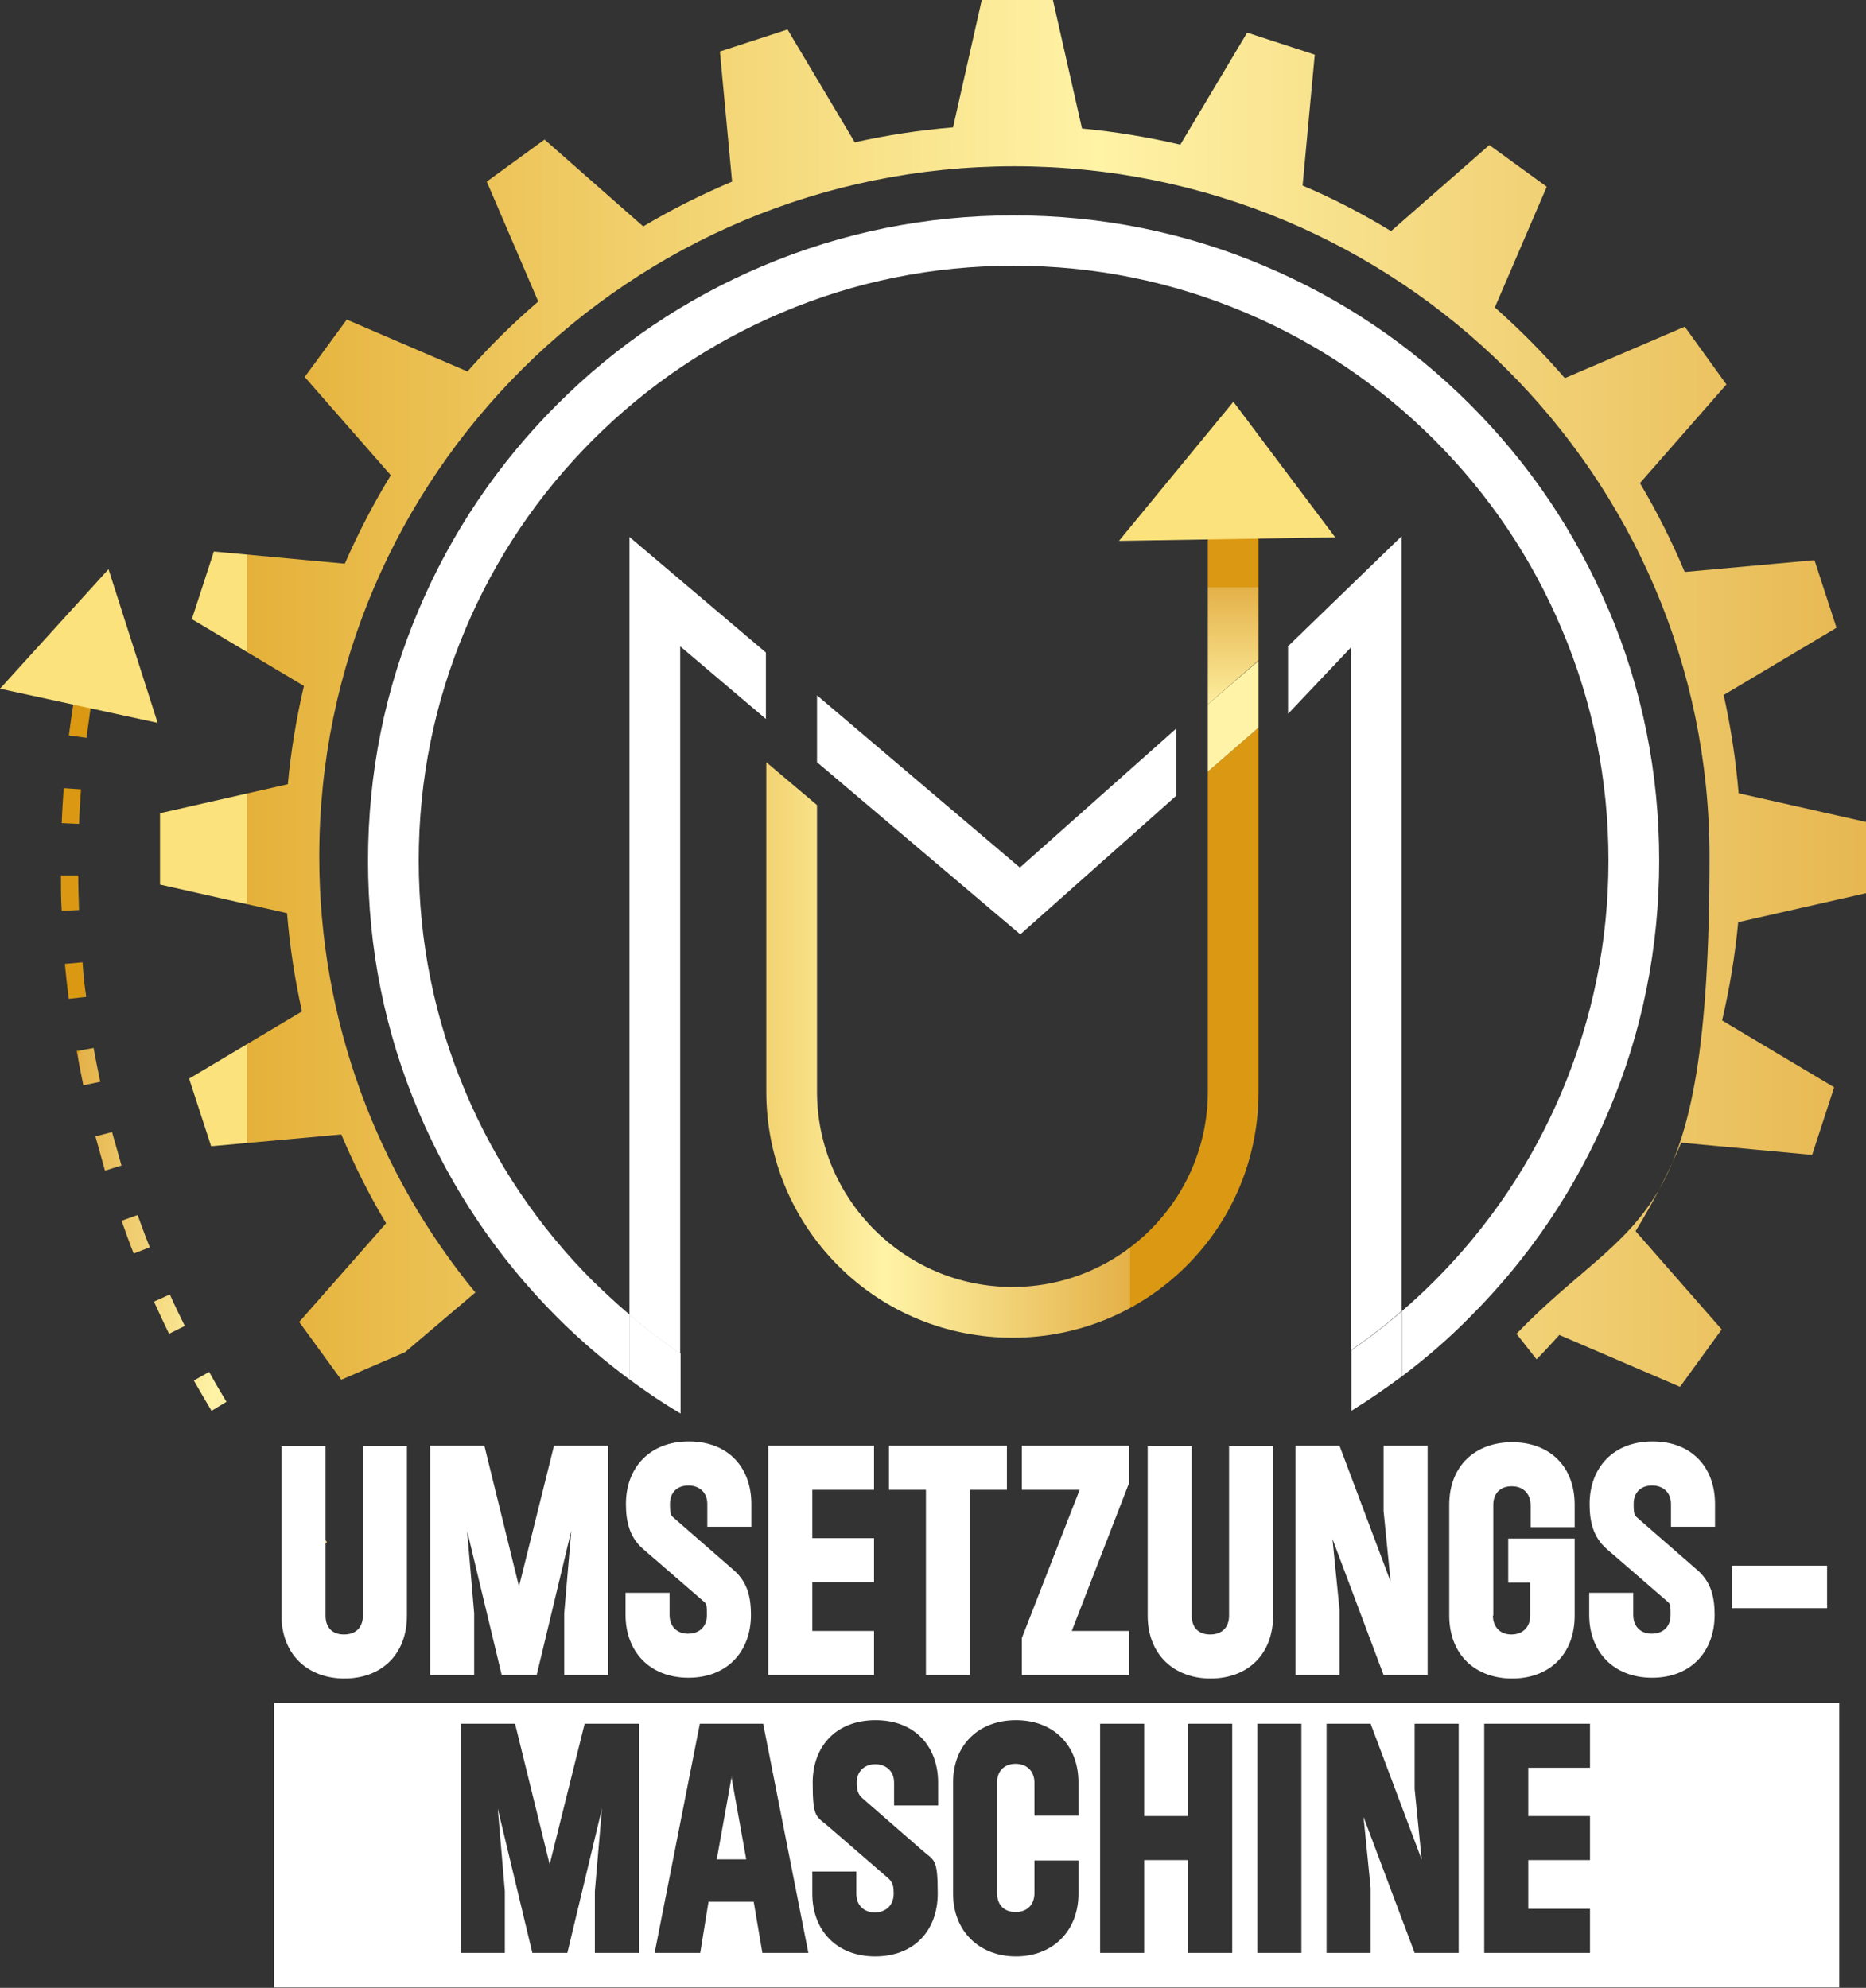 <?xml version="1.0" encoding="UTF-8"?>
<svg xmlns="http://www.w3.org/2000/svg" xmlns:xlink="http://www.w3.org/1999/xlink" id="Ebene_1" version="1.1" viewBox="0 0 474.6 505.7">
  <rect x="0" y="0" width="474.6" height="505.7" fill="#333333" stroke="none"/>
  <defs>
    <style>
      .st0 {
        fill: none;
      }

      .st1 {
        fill: #fff3a7;
      }

      .st2 {
        fill: url(#Unbenannter_Verlauf);
      }

      .st3 {
        fill: url(#Unbenannter_Verlauf_2);
      }

      .st4 {
        fill: url(#Unbenannter_Verlauf_4);
      }

      .st5 {
        fill: url(#Unbenannter_Verlauf_3);
      }

      .st6 {
        fill: url(#Unbenannter_Verlauf_6);
      }

      .st7 {
        fill: url(#Unbenannter_Verlauf_5);
      }

      .st8 {
        clip-path: url(#clippath-1);
      }

      .st9 {
        clip-path: url(#clippath-3);
      }

      .st10 {
        clip-path: url(#clippath-4);
      }

      .st11 {
        clip-path: url(#clippath-2);
      }

      .st12 {
        clip-path: url(#clippath-5);
      }

      .st13 {
        fill: #fff;
      }

      .st14 {
        clip-path: url(#clippath);
      }
    </style>
    <clipPath id="clippath">
      <path class="st0" d="M74.1,388.3c1.8,2.3,3.8,4.7,5.7,6.9l3.4-2.9-5.6-6.8s-3.5,2.8-3.5,2.8ZM49.3,351.2c1.5,2.6,3,5.2,4.5,7.7l3.8-2.3c-1.5-2.5-3-5-4.4-7.6l-3.9,2.2h0ZM39.2,331.2c1.2,2.7,2.5,5.4,3.8,8.1l4-2c-1.3-2.6-2.6-5.3-3.8-8l-4,1.8h0ZM30.9,310.5c1,2.8,2,5.6,3.1,8.4l4.1-1.6c-1.1-2.7-2.1-5.5-3.1-8.2l-4.2,1.5h0ZM24.3,289.2c.8,2.9,1.6,5.8,2.4,8.6l4.2-1.3c-.8-2.8-1.6-5.7-2.4-8.5l-4.3,1.1ZM19.5,267.3c.5,2.9,1.1,5.9,1.7,8.8l4.3-.9c-.6-2.9-1.2-5.8-1.7-8.6l-4.4.8h0ZM16.5,245.2c.3,3,.6,6,1,8.9l4.4-.5c-.4-2.9-.7-5.8-.9-8.8l-4.4.4h0ZM15.5,222.8c0,3,0,6,.2,8.9l4.4-.2c-.1-2.9-.2-5.9-.2-8.8,0,0-4.4,0-4.4,0ZM15.7,209.4l4.4.2c.1-2.9.3-5.9.5-8.8l-4.4-.3c-.2,3-.4,6-.5,8.9M17.6,187.1l4.4.6c.4-2.9.8-5.8,1.2-8.7l-4.4-.7c-.5,2.9-.9,5.9-1.3,8.9M21.3,165.1l4.3.9c.6-2.9,1.3-5.8,2-8.6l-4.3-1.1c-.7,2.9-1.4,5.8-2,8.7h0Z"></path>
    </clipPath>
    <linearGradient id="Unbenannter_Verlauf" data-name="Unbenannter Verlauf" x1="-1202.2" y1="205.1" x2="-1198.2" y2="205.1" gradientTransform="translate(-4400.2 -25755.2) rotate(-90) scale(21.7)" gradientUnits="userSpaceOnUse">
      <stop offset="0" stop-color="#fce27d"></stop>
      <stop offset="0" stop-color="#db9913"></stop>
      <stop offset="0" stop-color="#fce27d"></stop>
      <stop offset="0" stop-color="#e5b23c"></stop>
      <stop offset="0" stop-color="#e3ac32"></stop>
      <stop offset="0" stop-color="#e5b13a"></stop>
      <stop offset=".5" stop-color="#fff3a6"></stop>
      <stop offset="1" stop-color="#e4b148"></stop>
      <stop offset="1" stop-color="#e3b046"></stop>
      <stop offset="1" stop-color="#dfa52d"></stop>
      <stop offset="1" stop-color="#dc9e1e"></stop>
      <stop offset="1" stop-color="#dc9c19"></stop>
      <stop offset="1" stop-color="#db9b17"></stop>
      <stop offset="1" stop-color="#db9913"></stop>
    </linearGradient>
    <clipPath id="clippath-1">
      <polygon class="st0" points="0 175.2 40.1 183.9 27.6 144.8 0 175.2"></polygon>
    </clipPath>
    <linearGradient id="Unbenannter_Verlauf_2" data-name="Unbenannter Verlauf 2" x1="-1260.5" y1="217" x2="-1256.5" y2="217" gradientTransform="translate(-2182.3 -12608.7) rotate(-90) scale(10.1)" gradientUnits="userSpaceOnUse">
      <stop offset="0" stop-color="#fce27d"></stop>
      <stop offset="0" stop-color="#db9913"></stop>
      <stop offset="0" stop-color="#fce27d"></stop>
      <stop offset="0" stop-color="#e5b23c"></stop>
      <stop offset="0" stop-color="#e3ac32"></stop>
      <stop offset="0" stop-color="#e5b13a"></stop>
      <stop offset=".5" stop-color="#fff3a6"></stop>
      <stop offset="1" stop-color="#e4b148"></stop>
      <stop offset="1" stop-color="#e3b046"></stop>
      <stop offset="1" stop-color="#dfa52d"></stop>
      <stop offset="1" stop-color="#dc9e1e"></stop>
      <stop offset="1" stop-color="#dc9c19"></stop>
      <stop offset="1" stop-color="#db9b17"></stop>
      <stop offset="1" stop-color="#db9913"></stop>
    </linearGradient>
    <clipPath id="clippath-2">
      <path class="st0" d="M474.6,227.2v-18.1l-32.4-7.3c-.7-8.5-2-16.9-3.8-25l28.7-17.1-5.6-17.2-33,3c-3.3-7.8-7.1-15.4-11.4-22.6l22-25.1-10.6-14.7-30.5,13.1c-5.5-6.4-11.5-12.4-17.8-18l13.2-30.7-14.6-10.6-25,21.9c-7.2-4.4-14.7-8.3-22.5-11.6l3.1-33.3-17.2-5.6-17,28.5c-8.1-1.9-16.5-3.3-25-4.1L267.8,0h-18.1l-7.3,32.4c-8.5.7-16.9,2-25,3.8l-17.1-28.7-17.2,5.6,3.1,33.1c-7.8,3.3-15.4,7.1-22.6,11.4l-25.1-22.1-14.7,10.7,13.1,30.5c-6.4,5.5-12.4,11.4-18,17.8l-30.7-13.2-10.7,14.6,21.9,25c-4.4,7.2-8.3,14.7-11.7,22.5l-33.3-3.1-5.6,17.2,28.5,17c-1.9,8.1-3.3,16.5-4.1,25l-32.6,7.4v18.1l32.4,7.3c.7,8.5,2,16.9,3.8,25l-28.7,17.1,5.6,17.2,33.1-3c3.3,7.8,7.1,15.4,11.4,22.6l-22.1,25.1,10.7,14.7,16.2-7,17.9-15.2c-24.8-30.2-39.7-68.9-39.7-110.9,0-97,79.2-175.6,176.8-175.6s176.8,78.6,176.8,175.6-18.7,89.9-49.1,121.4l5.1,6.5c2-2,3.9-4.1,5.8-6.2l30.7,13.2,10.6-14.6-21.9-25c4.4-7.2,8.3-14.7,11.6-22.5l33.3,3.1,5.6-17.2-28.5-17c1.9-8.1,3.3-16.5,4.1-25l32.6-7.4h0Z"></path>
    </clipPath>
    <linearGradient id="Unbenannter_Verlauf_3" data-name="Unbenannter Verlauf 3" x1="-1135.9" y1="201.5" x2="-1131.9" y2="201.5" gradientTransform="translate(122740.8 -21593.1) scale(108)" gradientUnits="userSpaceOnUse">
      <stop offset="0" stop-color="#fce27d"></stop>
      <stop offset="0" stop-color="#db9913"></stop>
      <stop offset="0" stop-color="#fce27d"></stop>
      <stop offset="0" stop-color="#e5b23c"></stop>
      <stop offset="0" stop-color="#e3ac32"></stop>
      <stop offset="0" stop-color="#e5b13a"></stop>
      <stop offset=".5" stop-color="#fff3a6"></stop>
      <stop offset="1" stop-color="#e4b148"></stop>
      <stop offset="1" stop-color="#e3b046"></stop>
      <stop offset="1" stop-color="#dfa52d"></stop>
      <stop offset="1" stop-color="#dc9e1e"></stop>
      <stop offset="1" stop-color="#dc9c19"></stop>
      <stop offset="1" stop-color="#db9b17"></stop>
      <stop offset="1" stop-color="#db9913"></stop>
    </linearGradient>
    <clipPath id="clippath-3">
      <path class="st0" d="M307.2,196.3v81.4c0,27.4-22.3,49.7-49.7,49.7s-49.7-22.3-49.7-49.7v-72.9l-12.9-10.9v83.8c0,16.7,6.5,32.5,18.3,44.3,11.8,11.8,27.6,18.3,44.3,18.3s32.5-6.5,44.3-18.3c11.8-11.8,18.3-27.5,18.3-44.3v-92.6l-12.9,11.2h0Z"></path>
    </clipPath>
    <linearGradient id="Unbenannter_Verlauf_4" data-name="Unbenannter Verlauf 4" x1="-1105.6" y1="203" x2="-1101.6" y2="203" gradientTransform="translate(34657.2 -6065.7) scale(31.2)" gradientUnits="userSpaceOnUse">
      <stop offset="0" stop-color="#fce27d"></stop>
      <stop offset="0" stop-color="#db9913"></stop>
      <stop offset="0" stop-color="#fce27d"></stop>
      <stop offset="0" stop-color="#e5b23c"></stop>
      <stop offset="0" stop-color="#e3ac32"></stop>
      <stop offset="0" stop-color="#e5b13a"></stop>
      <stop offset=".5" stop-color="#fff3a6"></stop>
      <stop offset="1" stop-color="#e4b148"></stop>
      <stop offset="1" stop-color="#e3b046"></stop>
      <stop offset="1" stop-color="#dfa52d"></stop>
      <stop offset="1" stop-color="#dc9e1e"></stop>
      <stop offset="1" stop-color="#dc9c19"></stop>
      <stop offset="1" stop-color="#db9b17"></stop>
      <stop offset="1" stop-color="#db9913"></stop>
    </linearGradient>
    <clipPath id="clippath-4">
      <polygon class="st0" points="307.2 113.9 307.2 179.2 320.1 168 320.1 113.9 307.2 113.9"></polygon>
    </clipPath>
    <linearGradient id="Unbenannter_Verlauf_5" data-name="Unbenannter Verlauf 5" x1="-1145.3" y1="286.1" x2="-1141.3" y2="286.1" gradientTransform="translate(-4340.5 -18453.8) rotate(-90) scale(16.3)" gradientUnits="userSpaceOnUse">
      <stop offset="0" stop-color="#fce27d"></stop>
      <stop offset="0" stop-color="#db9913"></stop>
      <stop offset="0" stop-color="#fce27d"></stop>
      <stop offset="0" stop-color="#e5b23c"></stop>
      <stop offset="0" stop-color="#e3ac32"></stop>
      <stop offset="0" stop-color="#e5b13a"></stop>
      <stop offset=".5" stop-color="#fff3a6"></stop>
      <stop offset="1" stop-color="#e4b148"></stop>
      <stop offset="1" stop-color="#e3b046"></stop>
      <stop offset="1" stop-color="#dfa52d"></stop>
      <stop offset="1" stop-color="#dc9e1e"></stop>
      <stop offset="1" stop-color="#dc9c19"></stop>
      <stop offset="1" stop-color="#db9b17"></stop>
      <stop offset="1" stop-color="#db9913"></stop>
    </linearGradient>
    <clipPath id="clippath-5">
      <polygon class="st0" points="284.6 137.6 284.6 137.6 339.6 136.7 313.7 102.2 284.6 137.6"></polygon>
    </clipPath>
    <linearGradient id="Unbenannter_Verlauf_6" data-name="Unbenannter Verlauf 6" x1="-1082.7" y1="303.9" x2="-1078.6" y2="303.9" gradientTransform="translate(12463.3 -3299.1) scale(11.2)" gradientUnits="userSpaceOnUse">
      <stop offset="0" stop-color="#fce27d"></stop>
      <stop offset="0" stop-color="#db9913"></stop>
      <stop offset="0" stop-color="#fce27d"></stop>
      <stop offset="0" stop-color="#e5b23c"></stop>
      <stop offset="0" stop-color="#e3ac32"></stop>
      <stop offset="0" stop-color="#e5b13a"></stop>
      <stop offset=".5" stop-color="#fff3a6"></stop>
      <stop offset="1" stop-color="#e4b148"></stop>
      <stop offset="1" stop-color="#e3b046"></stop>
      <stop offset="1" stop-color="#dfa52d"></stop>
      <stop offset="1" stop-color="#dc9e1e"></stop>
      <stop offset="1" stop-color="#dc9c19"></stop>
      <stop offset="1" stop-color="#db9b17"></stop>
      <stop offset="1" stop-color="#db9913"></stop>
    </linearGradient>
  </defs>
  <g class="st14">
    <rect class="st2" x="-73.1" y="229.3" width="244.8" height="92.9" transform="translate(-230.1 295.4) rotate(-83.9)"></rect>
  </g>
  <g class="st8">
    <rect class="st3" x="-1.5" y="142.4" width="43.1" height="44" transform="translate(-145.5 166.7) rotate(-83.9)"></rect>
  </g>
  <g class="st11">
    <rect class="st5" x="40.7" width="434" height="352.8"></rect>
  </g>
  <path class="st13" d="M409.1,155.1c-8.3-19.6-20.1-37.1-35.2-52.2-15.1-15.1-32.6-26.9-52.2-35.2-20.2-8.6-41.7-12.9-63.9-12.9s-43.6,4.3-63.9,12.9c-19.6,8.3-37.1,20.1-52.2,35.2-15.1,15.1-26.9,32.6-35.2,52.2-8.6,20.2-12.9,41.7-12.9,63.9s4.3,43.6,12.9,63.9c8.3,19.5,20.1,37.1,35.2,52.2,5.8,5.8,12,11.1,18.5,15.9v-16.5c-3.2-2.7-6.3-5.6-9.4-8.6-13.9-13.9-24.8-30.1-32.4-48.1-7.9-18.6-11.9-38.4-11.9-58.9s4-40.2,11.9-58.9c7.6-18,18.5-34.2,32.4-48.1s30.1-24.8,48.1-32.4c18.6-7.9,38.4-11.9,58.9-11.9s40.2,4,58.9,11.9c18,7.6,34.2,18.5,48.1,32.4,13.9,13.9,24.8,30.1,32.4,48.1,7.9,18.6,11.9,38.4,11.9,58.9s-4,40.2-11.9,58.9c-7.6,18-18.5,34.2-32.4,48.1-2.6,2.6-5.4,5.2-8.2,7.6v16.6c6.1-4.6,11.9-9.6,17.3-15.1,15.1-15.1,26.9-32.6,35.2-52.2,8.6-20.2,12.9-41.7,12.9-63.9s-4.3-43.7-12.9-63.9"></path>
  <polygon class="st13" points="259.5 237.7 299.2 202.4 299.2 185.3 259.4 220.7 207.8 176.9 207.8 193.9 259.5 237.7"></polygon>
  <path class="st13" d="M173.1,164.5l21.7,18.4v-16.9l-34.7-29.4v197.9c4.1,3.5,8.4,6.8,12.9,9.8v-179.8h0Z"></path>
  <path class="st13" d="M327.6,164.5v17.1l16-16.9v178.8c4.5-3.1,8.8-6.4,12.9-10v-197.1l-29,28.1h0Z"></path>
  <path class="st13" d="M343.7,343.5v15.4c4.4-2.7,8.7-5.7,12.9-8.8v-16.6c-4.1,3.6-8.4,6.9-12.9,10"></path>
  <path class="st13" d="M160.2,334.5v16.5c4.2,3.1,8.5,6,12.9,8.6v-15.3c-4.5-3-8.8-6.3-12.9-9.8"></path>
  <g class="st9">
    <rect class="st4" x="194.9" y="185.1" width="125.2" height="155.2"></rect>
  </g>
  <g class="st10">
    <rect class="st7" x="307.2" y="113.9" width="12.9" height="65.3"></rect>
  </g>
  <polygon class="st1" points="320.1 185.1 320.1 168.1 307.2 179.2 307.2 196.3 320.1 185.1"></polygon>
  <path class="st13" d="M103.5,411c0,10-6.6,16-15.9,16s-16-6.1-16-16v-43.1h11.2v43.1c0,2.8,1.5,4.8,4.7,4.8s4.8-2,4.8-4.8v-43.1h11.2v43.1h0ZM120.6,410.4v15.7h-11.2v-58.3h13.8l8.8,35.8,8.9-35.8h13.8v58.3h-11.2v-15.7l1.8-21-8.8,36.7h-8.9l-8.8-36.7,1.8,21ZM159.1,405.2h11.2v5.6c0,3.1,2,4.8,4.7,4.8s4.8-1.6,4.8-4.8-.2-2.8-1.4-3.9l-14.9-12.9c-3.4-3-4.3-6.9-4.3-11.4,0-9.2,6-15.9,16-15.9s15.9,6.6,15.9,15.9v5.8h-11.2v-5.8c0-3-2.1-4.7-4.8-4.7s-4.7,1.6-4.7,4.7.3,2.9,1.5,4l14.8,12.9c3.4,3,4.3,6.8,4.3,11.3,0,9.3-6,16-15.9,16s-16-6.7-16-16v-5.6h0ZM222.3,402.5h-15.7v12.4h15.7v11.2h-26.9v-58.3h26.9v11.2h-15.7v12.3h15.7v11.2ZM246.7,379v47.1h-11.2v-47.1h-9.4v-11.2h30v11.2h-9.4,0ZM272.6,414.9h14.6v11.2h-27.3v-9.4l14.7-37.7h-14.7v-11.2h27.3v9.4l-14.6,37.7h0ZM323.8,411c0,10-6.6,16-15.9,16s-16-6.1-16-16v-43.1h11.2v43.1c0,2.8,1.5,4.8,4.7,4.8s4.8-2,4.8-4.8v-43.1h11.2v43.1h0ZM351.9,426.1l-13-34.6,1.8,18v16.6h-11.2v-58.3h11.2l13,34.6-1.8-18v-16.6h11.2v58.3h-11.2ZM379.7,411c0,2.6,1.6,4.8,4.7,4.8s4.8-2.1,4.8-4.8v-8.4h-5.6v-11.2h16.9v19.6c0,9.9-6.5,16-15.9,16s-16-6.1-16-16v-28.2c0-10,6.7-15.9,16-15.9s15.9,5.9,15.9,15.9v5.7h-11.2v-5.6c0-2.6-1.6-4.8-4.8-4.8s-4.7,2.1-4.7,4.7v28.2h0ZM404.2,405.2h11.2v5.6c0,3.1,2,4.8,4.7,4.8s4.8-1.6,4.8-4.8-.2-2.8-1.4-3.9l-14.9-12.9c-3.4-3-4.3-6.9-4.3-11.4,0-9.2,6-15.9,16-15.9s15.9,6.6,15.9,15.9v5.8h-11.2v-5.8c0-3-2.1-4.7-4.8-4.7s-4.7,1.6-4.7,4.7.3,2.9,1.5,4l14.8,12.9c3.4,3,4.3,6.8,4.3,11.3,0,9.3-6,16-15.9,16s-16-6.7-16-16v-5.6h0ZM440.5,398.3h24.2v10.8h-24.2v-10.8Z"></path>
  <path class="st13" d="M186,451.9l3.8,21.1h-7.5l3.8-21.1h0ZM467.8,433.2v72.4H69.7v-72.4h398.2ZM162.5,438.5h-13.8l-8.9,35.8-8.8-35.8h-13.8v58.3h11.2v-15.7l-1.8-21,8.8,36.7h8.9l8.8-36.7-1.8,21v15.7h11.2v-58.3h0ZM205.6,496.8l-11.5-58.3h-16.1l-11.5,58.3h11.6l2.1-13h11.5l2.2,13h11.6ZM238.6,453.5c0-9.2-5.9-15.9-15.9-15.9s-16,6.6-16,15.9.9,8.4,4.3,11.4l14.9,12.9c1.3,1.1,1.4,2.4,1.4,3.9,0,3.1-2.1,4.8-4.8,4.8s-4.7-1.7-4.7-4.8v-5.6h-11.2v5.6c0,9.3,6.1,16,16,16s15.9-6.6,15.9-16-.9-8.2-4.3-11.3l-14.8-12.9c-1.3-1.1-1.5-2.4-1.5-4,0-3,2.1-4.7,4.7-4.7s4.8,1.6,4.8,4.7v5.8h11.2v-5.8h0ZM274.3,453.5c0-9.7-6.5-15.9-15.9-15.9s-16,6.2-16,15.9v28.2c0,9.6,6.7,16,16,16s15.9-6.4,15.9-16v-8.4h-11.2v8.3c0,2.7-1.6,4.8-4.8,4.8s-4.7-2.1-4.7-4.8v-28.2c0-2.8,1.8-4.7,4.7-4.7s4.8,1.9,4.8,4.8v8.4h11.2v-8.5h0ZM313.4,438.5h-11.2v23.5h-11.2v-23.5h-11.2v58.3h11.2v-23.6h11.2v23.6h11.2v-58.3ZM331,438.5h-11.2v58.3h11.2v-58.3ZM371,438.5h-11.2v16.6l1.8,18-13-34.6h-11.2v58.3h11.2v-16.6l-1.8-18,13,34.6h11.2v-58.3ZM404.4,438.5h-26.9v58.3h26.9v-11.2h-15.7v-12.4h15.7v-11.2h-15.7v-12.3h15.7v-11.2Z"></path>
  <g class="st12">
    <rect class="st6" x="283" y="87.2" width="58.1" height="65.3" transform="translate(52.2 330.2) rotate(-60)"></rect>
  </g>
</svg>
